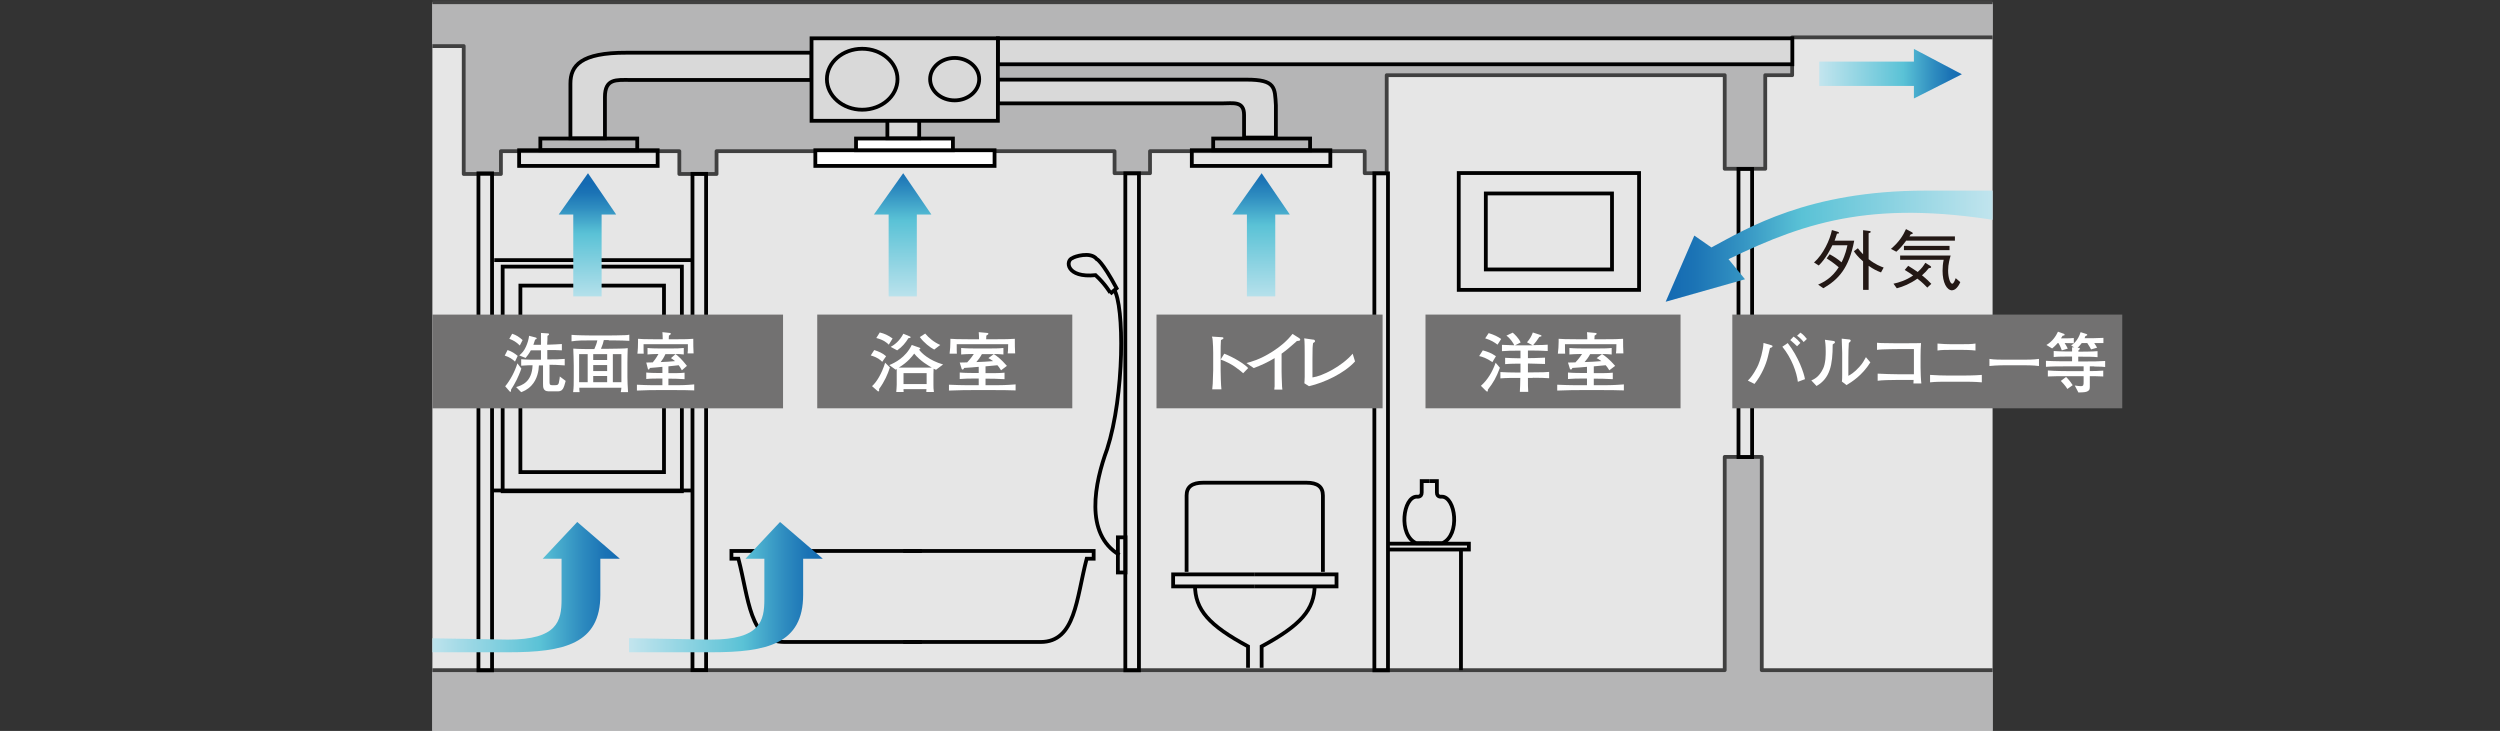 <?xml version="1.0" encoding="UTF-8"?>
<svg id="_レイヤー_2" data-name="レイヤー 2" xmlns="http://www.w3.org/2000/svg" xmlns:xlink="http://www.w3.org/1999/xlink" viewBox="0 0 157.91 46.17">
  <rect x="0" y="0" width="157.91" height="46.17" fill="#333333" stroke="none"/>
  <defs>
    <style>
      .cls-1 {
        fill: url(#_名称未設定グラデーション_5-3);
      }

      .cls-2 {
        fill: url(#_名称未設定グラデーション_5-4);
      }

      .cls-3 {
        fill: url(#_名称未設定グラデーション_5);
      }

      .cls-4 {
        fill: url(#_名称未設定グラデーション_5-5);
      }

      .cls-5 {
        fill: url(#_名称未設定グラデーション_5-2);
      }

      .cls-6, .cls-7 {
        fill: #fff;
      }

      .cls-8, .cls-9 {
        fill: none;
      }

      .cls-8, .cls-10, .cls-7 {
        stroke: #000;
      }

      .cls-8, .cls-10, .cls-7, .cls-11 {
        stroke-width: .24px;
      }

      .cls-12 {
        clip-path: url(#clippath-1);
      }

      .cls-10 {
        fill: #d9d9d9;
      }

      .cls-13 {
        fill: url(#_名称未設定グラデーション_5-7);
      }

      .cls-14 {
        fill: url(#_名称未設定グラデーション_5-6);
      }

      .cls-15 {
        fill: #727171;
      }

      .cls-16 {
        fill: #231815;
      }

      .cls-17 {
        fill: #e6e6e6;
      }

      .cls-11 {
        fill: #b5b5b6;
        stroke: #404040;
        stroke-linejoin: round;
      }

      .cls-18 {
        fill: url(#linear-gradient);
      }

      .cls-19 {
        clip-path: url(#clippath);
      }
    </style>
    <clipPath id="clippath">
      <rect class="cls-9" width="157.91" height="46.17"/>
    </clipPath>
    <clipPath id="clippath-1">
      <rect class="cls-9" x="27.31" y="-3.51" width="98.55" height="51.7"/>
    </clipPath>
    <linearGradient id="_名称未設定グラデーション_5" data-name="名称未設定グラデーション 5" x1="57.02" y1="19.18" x2="57.02" y2="10.29" gradientUnits="userSpaceOnUse">
      <stop offset="0" stop-color="#c3e5ee"/>
      <stop offset=".59" stop-color="#5ac2d6"/>
      <stop offset=".64" stop-color="#50b6d1"/>
      <stop offset=".8" stop-color="#2f8dc0"/>
      <stop offset=".92" stop-color="#1b73b5"/>
      <stop offset="1" stop-color="#146ab2"/>
    </linearGradient>
    <linearGradient id="_名称未設定グラデーション_5-2" data-name="名称未設定グラデーション 5" x1="79.66" y1="19.37" x2="79.66" y2="10.66" xlink:href="#_名称未設定グラデーション_5"/>
    <linearGradient id="_名称未設定グラデーション_5-3" data-name="名称未設定グラデーション 5" x1="39.72" y1="37.08" x2="51.97" y2="37.08" xlink:href="#_名称未設定グラデーション_5"/>
    <linearGradient id="_名称未設定グラデーション_5-4" data-name="名称未設定グラデーション 5" x1="26.91" y1="37.08" x2="39.15" y2="37.08" xlink:href="#_名称未設定グラデーション_5"/>
    <linearGradient id="linear-gradient" x1="-145.67" y1="196.45" x2="-101.64" y2="196.45" gradientTransform="translate(92.25 -143.21) scale(.81)" gradientUnits="userSpaceOnUse">
      <stop offset="0" stop-color="#f5fbfe"/>
      <stop offset="1" stop-color="#bbd4ef"/>
    </linearGradient>
    <linearGradient id="_名称未設定グラデーション_5-5" data-name="名称未設定グラデーション 5" x1="114.91" y1="4.66" x2="123.92" y2="4.66" xlink:href="#_名称未設定グラデーション_5"/>
    <linearGradient id="_名称未設定グラデーション_5-6" data-name="名称未設定グラデーション 5" x1="37.11" y1="19.37" x2="37.11" y2="11.57" xlink:href="#_名称未設定グラデーション_5"/>
    <linearGradient id="_名称未設定グラデーション_5-7" data-name="名称未設定グラデーション 5" x1="126.08" y1="15.56" x2="105.32" y2="15.56" xlink:href="#_名称未設定グラデーション_5"/>
  </defs>
  <g id="_レイヤー_1-2" data-name="レイヤー 1">
    <g class="cls-19">
      <g>
        <g>
          <g class="cls-12">
            <rect class="cls-17" x="25.88" y=".17" width="101.85" height="46"/>
            <polygon class="cls-11" points="111.28 42.33 111.28 28.86 108.94 28.86 108.94 42.33 -1.13 42.33 -1.13 40.4 -4.01 40.4 -4.01 42.33 -20.45 42.33 -20.45 29.23 -27.73 29.23 -27.73 46.31 126.86 46.31 126.86 42.33 111.28 42.33"/>
            <polygon class="cls-11" points="-27.73 .14 -27.73 2.91 -5.4 2.91 -5.4 10.14 -4.01 10.14 -4.01 11.01 -2.22 11.01 -2.22 2.91 29.29 2.91 29.29 8.91 29.29 9.55 29.29 10.99 31.64 10.99 31.64 9.55 42.91 9.55 42.91 10.99 45.26 10.99 45.26 9.55 70.4 9.55 70.4 10.94 72.64 10.94 72.64 9.55 86.2 9.55 86.2 10.94 87.59 10.94 87.59 9.55 87.59 9.04 87.59 4.75 108.94 4.75 108.94 10.66 111.5 10.66 111.5 4.75 113.2 4.75 113.2 2.36 126.86 2.36 126.86 .14 -27.73 .14"/>
            <rect class="cls-8" x="43.74" y="10.98" width=".86" height="31.35"/>
            <rect class="cls-8" x="30.22" y="10.95" width=".86" height="31.39"/>
            <rect class="cls-8" x="71.08" y="10.95" width=".86" height="31.39"/>
            <rect class="cls-8" x="86.81" y="10.95" width=".86" height="31.39"/>
            <rect class="cls-8" x="109.81" y="10.67" width=".86" height="18.2"/>
            <rect class="cls-8" x="92.14" y="10.93" width="11.39" height="7.38"/>
            <rect class="cls-8" x="93.85" y="12.22" width="7.97" height="4.8"/>
            <polyline class="cls-8" points="87.66 34.34 92.78 34.34 92.78 34.71 87.73 34.71"/>
            <line class="cls-8" x1="92.28" y1="34.71" x2="92.28" y2="42.33"/>
            <rect class="cls-7" x="51.5" y="9.49" width="11.32" height=".99"/>
            <rect class="cls-8" x="75.28" y="9.49" width="8.75" height=".99"/>
            <rect class="cls-8" x="32.79" y="9.49" width="8.75" height=".99"/>
            <polyline class="cls-3" points="56.13 18.72 56.13 13.55 55.2 13.55 57.05 10.94 58.83 13.55 57.91 13.55 57.91 18.72"/>
            <polyline class="cls-5" points="78.76 18.72 78.76 13.55 77.84 13.55 79.69 10.94 81.47 13.55 80.55 13.55 80.55 18.72"/>
            <rect class="cls-8" x="34.13" y="8.75" width="6.12" height=".74"/>
            <rect class="cls-7" x="54.07" y="8.75" width="6.12" height=".74"/>
            <rect class="cls-8" x="76.63" y="8.75" width="6.12" height=".74"/>
            <path class="cls-10" d="M51.26,3.33h-11.68c-2.91-.01-3.55.82-3.55,1.95v3.45h2.18v-2.6c0-1.18.72-1.08,1.58-1.08h0s11.47,0,11.47,0v-1.72Z"/>
            <path class="cls-10" d="M56.05,8.72v-2.03c.07-1.11.01-1.62,1.85-1.62h4.17v1.5h-2.61c-.72,0-1.4-.16-1.4.73v1.43h-2.01Z"/>
            <path class="cls-10" d="M80.59,8.69v-2.04c-.07-1.11,0-1.62-1.85-1.62h-15.71v1.5h14.15c.72,0,1.4-.17,1.4.73v1.43h2.01Z"/>
            <rect class="cls-10" x="63.03" y="2.42" width="50.18" height="1.64"/>
            <path class="cls-8" d="M78.83,42.18v-1.35c-2.46-1.33-3.35-2.31-3.35-3.88"/>
            <polyline class="cls-8" points="79.26 37.04 74.1 37.04 74.1 36.28 79.26 36.28"/>
            <path class="cls-8" d="M79.69,42.18v-1.35c2.45-1.33,3.35-2.31,3.35-3.88"/>
            <polyline class="cls-8" points="79.26 37.04 84.42 37.04 84.42 36.28 79.26 36.28"/>
            <path class="cls-8" d="M83.56,36.12v-4.82c0-.56-.35-.81-1.03-.81h-6.54c-.68,0-1.04.25-1.04.81v4.82"/>
            <path class="cls-8" d="M90.28,30.39h-.48v.72c0,.32-.31.26-.31.26-.87,0-1.19,2.42-.04,2.94h.82"/>
            <path class="cls-8" d="M90.28,30.39h.48v.72c0,.32.31.26.31.26.87,0,1.19,2.42.04,2.94h-.83"/>
            <path class="cls-8" d="M57.05,34.8h12.03v.49h-.44c-.66,2.52-.7,5.26-2.91,5.26h-8.68"/>
            <path class="cls-8" d="M58.23,34.8h-12.03v.49h.44c.66,2.52.7,5.26,2.91,5.26h8.68"/>
            <path class="cls-1" d="M50.66,35.29h1.31l-2.7-2.32-2.18,2.32h1.19v2.56c0,1.38-.26,2.55-3.39,2.55l-5.16-.09v.89h5.2c3.52,0,5.8-.53,5.8-3.63v-2.28"/>
            <path class="cls-2" d="M37.85,35.29h1.3l-2.69-2.32-2.18,2.32h1.19v2.56c0,1.38-.26,2.55-3.39,2.55l-5.16-.09v.89h5.2c3.52,0,5.8-.53,5.8-3.63v-2.28"/>
            <path class="cls-8" d="M70.71,35.05c-2.24-1.32-1.56-4.56-.78-6.68,1.1-3.42,1.1-9.09.43-10.1"/>
            <path class="cls-8" d="M70.12,18.56l.41-.35c-.94-1.75-1.26-1.85-1.26-1.85-.39-.49-1.42-.15-1.53-.06-.46.16-.39,1.27,1.46,1.08.6.55.93,1.11.93,1.11"/>
            <rect class="cls-8" x="31.75" y="16.84" width="11.32" height="14.19"/>
            <rect class="cls-8" x="32.87" y="18.04" width="9.07" height="11.78"/>
            <line class="cls-8" x1="31.22" y1="16.43" x2="43.7" y2="16.43"/>
            <line class="cls-8" x1="31.11" y1="30.98" x2="43.7" y2="30.98"/>
            <path class="cls-9" d="M10.45,32.55h7.74c2.61,0,2.24,2.09,2.24,2.74"/>
            <path class="cls-9" d="M10.45,40.35h7.21v-2.31c.96-2.49,1.87-2.86,3.36-2.58,1.87.79.43,3.18-.43,3.46v3.32"/>
            <path class="cls-8" d="M10.45,32.55H2.71c-2.62,0-2.25,2.09-2.25,2.74"/>
            <path class="cls-8" d="M10.45,40.35H3.25v-2.31c-.96-2.49-1.87-2.86-3.36-2.58-1.88.79-.43,3.18.42,3.46v3.32"/>
            <line class="cls-8" x1="10.45" y1="36.98" x2="2.87" y2="36.98"/>
            <line class="cls-8" x1="10.45" y1="37.96" x2="3.25" y2="37.96"/>
            <path class="cls-18" d="M-25.26,12.04H-6.1c7.44,0,11.28,2.39,13.53,3.59l1.08-.75,1.82,4.18-5.02-1.42,1.04-1.27c-7.26-3.52-13.11-4.77-31.6,1.48"/>
            <rect class="cls-8" x="70.61" y="33.94" width=".48" height="2.22"/>
            <rect class="cls-9" x="1.81" y="20.56" width="24.39" height="3.42"/>
            <path class="cls-6" d="M3.16,22.51h-.23v-1.31h.18s.1.02.1.05c0,.04-.05.04-.05.07v1.19ZM3.27,23.2c.79-.25.87-.82.86-1.25,0-.15,0-.46-.02-.78h.18c.06,0,.12.01.12.04,0,.03-.05.06-.05.09,0,.32.01.58,0,.8-.04.67-.25.98-.9,1.29l-.18-.18Z"/>
            <path class="cls-6" d="M5.17,22.7c0,.37.14.36.61.36.35,0,.55-.03.91-.1v.25c-.28.06-.8.06-1.15.06-.53,0-.6-.17-.6-.53v-1.54l.18.04c.05.01.14.01.14.06,0,.03-.09.03-.09.09v.7c.4-.05.82-.16,1.31-.4l.11.15s.07.09.04.11c-.03.02-.08-.02-.11,0-.19.06-.76.26-1.36.34v.43ZM6.53,21.5c-.05-.06-.2-.19-.27-.24l.12-.12c.07.05.21.18.27.24l-.13.12ZM6.88,21.34c-.06-.07-.2-.19-.27-.24l.12-.13c.07.05.21.18.27.24l-.12.13Z"/>
            <path class="cls-6" d="M9.26,22.1c-.54.57-1.23.83-1.86,1.05-.03.01-.04.07-.07.08-.02.02-.05-.04-.07-.09l-.09-.2c.72-.08,1.63-.63,1.98-1.05l.1.21ZM7.75,21.86c-.1-.13-.36-.37-.47-.46l.17-.16c.12.1.39.34.5.48l-.19.14Z"/>
            <path class="cls-6" d="M11.25,21.48s.05,0,.11-.01l.13.15c-.08.06-.13.11-.15.16-.22.69-.62,1.25-1.28,1.58l-.21-.17c.7-.29,1.16-.9,1.28-1.53h-.85c-.16.21-.35.41-.56.59l-.19-.14c.44-.3.71-.73.79-.99l.17.06s.12.04.1.07c-.01.03-.08.02-.09.05l-.09.17h.85ZM11.18,21c.06.05.18.19.23.26l-.16.1c-.03-.06-.14-.2-.23-.26l.16-.1ZM11.54,20.94c.06.05.19.2.22.26l-.13.11c-.04-.07-.15-.21-.23-.27l.14-.1Z"/>
            <path class="cls-9" d="M12.46,21.95c.16,0,.29.12.29.27s-.13.28-.29.28-.29-.13-.29-.28.13-.27.29-.27Z"/>
            <path class="cls-9" d="M15.21,21.72s-.06.05-.07.07c-.08.16-.21.48-.37.7.12.09.21.17.27.23l-.15.16c-.08-.08-.17-.15-.26-.22-.25.3-.6.59-1.08.71l-.15-.19c.41-.1.77-.32,1.05-.64-.19-.12-.38-.21-.5-.26l.13-.16c.18.07.35.16.49.25.13-.19.24-.4.31-.64h-.84c-.17.23-.38.44-.58.59l-.2-.15c.5-.29.83-.89.89-1.06l.18.07s.1.04.09.08c-.01.03-.09.02-.09.04-.04.08-.09.16-.15.25h.7s.14-.02.19-.03l.13.19ZM15.14,21.5c-.06-.08-.18-.21-.26-.28l.15-.11c.07.07.2.2.25.28l-.14.11ZM15.45,21.37c-.06-.07-.18-.2-.25-.27l.14-.11c.08.06.2.2.25.27l-.14.11Z"/>
            <path class="cls-9" d="M16.73,23.33v-1.35c-.29.2-.57.36-.8.44l-.2-.18c.63-.16,1.35-.75,1.68-1.14l.17.13s.07.07.06.09c-.02.03-.09,0-.11.01-.18.18-.37.34-.57.49v1.51h-.23Z"/>
            <path class="cls-9" d="M18.28,21.69v-.22h1.59v.22h-1.59ZM17.98,22.75h2.18v.23h-2.18v-.23Z"/>
            <path class="cls-9" d="M21.17,21.86c-.1-.13-.36-.37-.47-.46l.16-.16c.12.1.39.34.5.48l-.19.14ZM22.67,22.1c-.55.57-1.24.83-1.86,1.05-.03.01-.05.07-.07.08-.03.02-.04-.04-.07-.09l-.09-.2c.72-.08,1.63-.63,1.98-1.05l.1.21Z"/>
            <path class="cls-9" d="M24.67,21.48s.06,0,.11-.01l.12.15c-.08.06-.12.11-.15.16-.22.69-.62,1.25-1.29,1.58l-.2-.17c.7-.29,1.15-.9,1.27-1.53h-.85c-.16.21-.35.41-.57.59l-.19-.14c.44-.3.71-.73.79-.99l.17.06s.12.04.1.07c-.01.03-.08.02-.1.05l-.09.17h.85ZM24.59,21c.06.05.18.19.23.26l-.15.1c-.04-.06-.15-.2-.23-.26l.15-.1ZM24.95,20.94c.06.05.18.2.22.26l-.14.11c-.03-.07-.14-.21-.22-.27l.14-.1Z"/>
            <rect class="cls-15" x="24.82" y="19.87" width="24.64" height="5.92"/>
            <polyline class="cls-4" points="114.91 3.89 120.89 3.89 120.89 3.09 123.92 4.69 120.89 6.22 120.89 5.43 114.91 5.43"/>
            <polyline class="cls-14" points="36.21 18.72 36.21 13.55 35.29 13.55 37.14 10.94 38.92 13.55 38 13.55 38 18.72"/>
            <path class="cls-13" d="M127.06,12.04h-5.43c-7.43,0-11.28,2.39-13.53,3.59l-1.08-.75-1.81,4.18,5.01-1.42-1.04-1.27c5.07-2.46,9.44-3.81,17.91-2.28"/>
          </g>
          <rect class="cls-15" x="109.42" y="19.87" width="24.63" height="5.92"/>
          <rect class="cls-15" x="90.04" y="19.87" width="16.11" height="5.92"/>
          <rect class="cls-15" x="51.62" y="19.87" width="16.11" height="5.92"/>
          <rect class="cls-15" x="73.05" y="19.87" width="14.28" height="5.92"/>
        </g>
        <g>
          <path class="cls-6" d="M32.53,22.84c-.16-.15-.34-.28-.65-.38l.18-.35c.27.09.46.22.64.37l-.17.36ZM32.64,23.98c-.12.25-.23.42-.36.63,0,.08,0,.14-.04.14-.02,0-.04-.01-.06-.04l-.27-.31c.3-.36.61-.92.77-1.45l.25.33c-.08.25-.26.64-.29.7ZM32.83,21.82c-.21-.21-.41-.33-.66-.42l.18-.32c.25.08.44.2.66.4l-.18.35ZM35.52,24.6c-.08.12-.24.12-.32.12h-.45c-.17,0-.31,0-.4-.15-.05-.09-.05-.21-.05-.32v-1.17h-.26c-.01.33-.1.88-.47,1.27-.26.28-.54.38-.65.42l-.32-.32c.35-.11,1-.3,1.04-1.38-.44,0-.6.03-.72.03v-.41c.31.03.77.03.91.03h.34v-.59h-.64c-.12.22-.24.37-.33.48l-.4-.16c.17-.15.3-.28.42-.55.1-.22.17-.45.2-.69l.42.11s.06.02.06.05c0,.05-.06.07-.1.08-.05.17-.07.22-.11.33h.48c0-.05,0-.3,0-.35,0-.1,0-.3,0-.4l.44.03s.07,0,.07.05-.05.08-.1.1c0,.23,0,.27-.02.56h.12c.25,0,.55-.03.81-.04v.4c-.18-.02-.63-.02-.82-.02h-.1v.59h.18c.31,0,.61,0,.92-.03v.41c-.36-.03-.78-.04-.96-.04v1.06c0,.15,0,.23.17.23h.19c.16,0,.2-.04.23-.16.04-.2.06-.33.06-.39l.37.28c-.05.22-.12.42-.18.51Z"/>
          <path class="cls-6" d="M38.45,21.48h-.31c-.05.22-.06.25-.18.55h.47c.11,0,.57-.01.66-.01.33,0,.45-.02.56-.03-.01.17-.02.75-.02.95v.88c0,.05,0,.25.01.41.01.23.03.47.03.54h-.46c.02-.08.03-.2.04-.28h-2.66c0,.12,0,.13.02.28h-.41c.04-.3.04-.54.04-.94v-.73c0-.27-.02-.85-.03-1.08.36.03.95.03,1.33.03.08-.17.16-.39.19-.55h-.4c-.48,0-.84,0-1.23.06v-.41c.22.03,1.18.04,1.26.04h1.1c.1,0,.89-.01,1.03-.02.11,0,.17-.01.26-.03v.39c-.41-.03-1.27-.03-1.3-.03ZM37.12,22.37h-.54v1.77h.54v-1.77ZM38.35,22.37h-.88v.37h.88v-.37ZM38.35,23.06h-.88v.38h.88v-.38ZM38.35,23.75h-.88v.39h.88v-.39ZM39.25,22.37h-.54v1.77h.54v-1.77Z"/>
          <path class="cls-6" d="M42.69,24.64h-1.21c-.19,0-.67,0-1.25.03v-.37c.3.02.8.03.91.03h.7v-.42h-.21c-.27,0-.55,0-.81.03v-.41c.28.03.69.03.81.03h.21v-.39c-.12.01-.68.07-.79.07-.03.07-.04.1-.08.1-.04,0-.05-.04-.05-.05l-.1-.39c.06,0,.35-.01.41-.01.07-.08.22-.27.36-.53,0,0-.39,0-.69.03v-.41c.26.03.65.03.76.03h.76c.26,0,.51,0,.77-.03v.41c-.17-.02-.37-.03-.52-.03.19.15.4.34.72.75l-.32.28c-.11-.19-.13-.23-.2-.32-.09.01-.14.02-.65.07v.43h.2c.27,0,.55,0,.82-.03v.41c-.36-.03-.79-.03-.82-.03h-.2v.41h.69c.06,0,.41,0,.94-.05v.38c-.53-.02-.71-.02-1.17-.02ZM43.43,22.32c.02-.12.02-.17.02-.58h-2.8c0,.35,0,.47.01.6h-.4c.03-.21.04-.54.04-.75,0-.04,0-.08,0-.19.13,0,.22.02.36.02.13,0,.69.01.81.01h.39c0-.15-.01-.36-.02-.45l.47.05s.06,0,.06.05c0,.04-.03.06-.12.12,0,.06,0,.08-.01.23h.34c.84,0,.86-.01,1.21-.03,0,.44,0,.55.02.92h-.39ZM42.43,22.37h-.4c-.1.22-.19.36-.3.5.43-.02.48-.02.91-.06-.11-.09-.18-.14-.26-.19l.29-.25c-.13,0-.23,0-.24,0Z"/>
        </g>
        <g>
          <path class="cls-6" d="M111.8,21.98c-.02.07-.03.12-.14.58-.1.42-.38,1.12-.84,1.69l-.42-.21c.32-.3.61-.87.66-1,.1-.23.31-.87.33-1.38l.48.14c.07.02.09.04.09.07,0,.03-.03.08-.16.11ZM113.56,24.12c-.07-.59-.38-1.48-.98-2.22l.34-.23c.69.88,1.03,1.91,1.09,2.28l-.46.17ZM113.51,21.87s-.04-.04-.19-.18c-.05-.05-.14-.12-.24-.21l.21-.22c.19.13.32.27.43.4l-.21.21ZM113.92,21.6c-.06-.09-.27-.31-.41-.39l.21-.2c.19.12.33.3.41.4l-.21.2Z"/>
          <path class="cls-6" d="M115.87,21.68s-.1.06-.11.08c0,1.29-.17,2.14-1.02,2.62l-.33-.35c.16-.07.49-.21.74-.74.08-.16.12-.35.15-.6.02-.22.02-.39.02-.49,0-.4-.03-.6-.05-.74l.49.07c.1.01.14.02.14.09,0,.03,0,.05-.03.06ZM116.63,24.32l-.29-.22c.02-.09.02-.36.02-.46,0-.14,0-.36,0-.5v-.85c0-.07-.02-.77-.03-.9l.46.05c.05,0,.11.02.11.08,0,.03-.02.05-.05.08-.04.03-.04.03-.07.06-.02.18-.03.72-.03.92v1.16c.11-.06.37-.2.69-.56.21-.23.3-.4.42-.62l.28.33c-.53.84-1.17,1.23-1.53,1.45Z"/>
          <path class="cls-6" d="M120.86,24.22c0-.06,0-.09.01-.22h-1.12c-.29,0-.89.01-1.15.05v-.45c.44.02.88.04,1.33.04h.96v-1.59h-1c-.16,0-.84.01-.98.02-.14,0-.24.02-.35.03v-.45c.14.01.21.02.32.02.11,0,.62.01.72.01h.97c.21,0,.57,0,.77-.01-.02.17-.03.65-.03.83v.7c0,.24.02.81.05,1.02h-.5Z"/>
          <path class="cls-6" d="M124.08,24.11h-1.08c-.36,0-.72,0-1.09.04v-.47c.37.03.91.04,1.09.04h1.08s.64,0,1.1-.04v.47c-.45-.04-.98-.04-1.1-.04ZM123.97,22.1h-.79c-.25,0-.56,0-.8.04v-.44c.27.03.67.04.8.04h.79c.27,0,.54,0,.81-.04v.44c-.34-.04-.79-.04-.81-.04Z"/>
          <path class="cls-6" d="M127.7,23.07h-.95c-.05,0-.67,0-1.09.05v-.45c.31.05.68.05,1.09.05h.95c.36,0,.73,0,1.09-.05v.45c-.36-.05-.84-.05-1.09-.05Z"/>
          <path class="cls-6" d="M132.28,23.14h-.28v.3c.28,0,.57-.01.85-.03v.37c-.33-.02-.75-.02-.85-.02v.69c0,.18-.07.25-.23.3-.09.03-.38.04-.49.04l-.23-.44c.2.03.3.04.38.04.18,0,.18-.07.18-.31v-.32h-1.09c-.38,0-.82,0-1.17.02v-.38c.48.04,1.13.04,1.17.04h1.09v-.3h-1.14c-.4,0-.87,0-1.24.03v-.38c.5.03,1.2.03,1.24.03h.41v-.3h-.24c-.3,0-.64,0-.92.03v-.38c.37.03.88.03.92.03h.24c0-.13,0-.19,0-.26h.13s-.19-.12-.19-.12c.14-.09.43-.3.6-.84l.38.12s.04.02.04.05c0,.03,0,.03-.12.08-.02.07-.04.1-.05.13h.58c.08,0,.53-.02.61-.02v.33c-.09,0-.13,0-.3,0h-.28c.09.13.14.22.18.29l-.38.11c-.04-.08-.11-.21-.24-.4h-.35c-.08.11-.17.21-.26.3.1,0,.14,0,.14.05,0,.03,0,.04-.09.11,0,.04,0,.05,0,.08h.29s.53,0,.92-.03v.38c-.29-.03-.64-.03-.92-.03h-.3v.3h.46c.41,0,.82,0,1.24-.03v.38c-.15-.01-.25-.03-.68-.03ZM130.47,21.67h-.06c.08.12.13.21.2.35l-.38.11c-.04-.1-.08-.25-.21-.46h-.05s-.16.19-.35.34l-.36-.22c.38-.22.6-.56.73-.84l.36.13s.06.02.06.06c0,.04-.01.05-.13.07-.03.05-.04.07-.1.16h.29c.16,0,.36,0,.52-.02v.33c-.28,0-.31-.01-.53-.01ZM130.58,24.57c-.05-.09-.14-.23-.41-.51l.33-.25c.12.11.26.27.42.52l-.34.24Z"/>
        </g>
        <g>
          <path class="cls-6" d="M94.26,22.87c-.38-.26-.62-.33-.83-.38l.23-.36c.29.08.53.16.83.37l-.23.38ZM93.98,24.61c0,.08.01.12-.04.12-.02,0-.05-.01-.07-.03l-.33-.33c.43-.38.73-.89.93-1.46l.27.32c-.23.62-.41.93-.76,1.38ZM94.59,21.77c-.2-.15-.4-.28-.78-.4l.22-.33c.38.12.57.22.79.37l-.23.36ZM96.81,23.87h-.3c0,.47,0,.61.02.88h-.53c.02-.3.02-.47.03-.88h-.24c-.2,0-.67,0-1.02.03v-.4c.3.02.72.03,1.02.03h.25v-.56h-.09c-.13,0-.57,0-.88.03v-.4c.16.01.65.03.88.03h.09v-.48h-.21c-.32,0-.64,0-.96.03v-.4c.1,0,.64.02.78.03-.06-.13-.25-.44-.5-.61l.4-.19c.12.1.38.35.5.62l-.35.18h1.11l-.36-.19c.17-.19.29-.39.37-.62l.49.16s.06.03.06.05c0,.04-.03.04-.14.07-.15.23-.23.34-.39.52.54,0,.76-.02.92-.03v.4c-.36-.02-.66-.03-.97-.03h-.28v.48c.2,0,.43,0,1.08-.03v.4c-.17,0-.93-.03-1.08-.03v.56h.31c.64,0,.78-.01,1.03-.03v.4c-.31-.02-.54-.03-1.03-.03Z"/>
          <path class="cls-6" d="M101.22,24.64h-1.41c-.22,0-.78,0-1.45.03v-.37c.35.02.93.03,1.06.03h.82v-.42h-.25c-.32,0-.63,0-.95.03v-.41c.33.03.8.03.95.03h.25v-.39c-.14.01-.79.07-.92.07-.03.07-.05.1-.1.1-.04,0-.05-.04-.06-.05l-.12-.39c.07,0,.4-.01.47-.01.08-.08.25-.27.42-.53,0,0-.45,0-.8.03v-.41c.31.03.75.03.89.03h.88c.3,0,.6,0,.9-.03v.41c-.2-.02-.43-.03-.61-.03.23.15.47.34.83.75l-.37.28c-.12-.19-.15-.23-.23-.32-.11.01-.16.02-.75.07v.43h.24c.32,0,.64,0,.96-.03v.41c-.41-.03-.92-.03-.96-.03h-.24v.41h.8c.07,0,.48,0,1.1-.05v.38c-.62-.02-.83-.02-1.36-.02ZM102.07,22.32c.02-.12.02-.17.03-.58h-3.25c0,.35,0,.47.01.6h-.46c.03-.21.05-.54.05-.75,0-.04,0-.08,0-.19.15,0,.26.02.41.02.15,0,.81.01.94.01h.46c0-.15-.01-.36-.02-.45l.54.05s.07,0,.07.05c0,.04-.04.06-.13.12,0,.06,0,.08-.01.23h.4c.98,0,1-.01,1.41-.03,0,.44,0,.55.02.92h-.46ZM100.91,22.37h-.47c-.12.22-.23.36-.35.5.5-.02.55-.02,1.06-.06-.12-.09-.21-.14-.3-.19l.34-.25c-.15,0-.27,0-.28,0Z"/>
        </g>
        <g>
          <path class="cls-6" d="M55.72,22.85c-.12-.12-.28-.27-.72-.4l.22-.34c.25.08.53.19.75.39l-.25.36ZM55.53,24.6s0,.04,0,.06c0,.04,0,.06-.05.06-.02,0-.04,0-.06-.03l-.34-.3c.29-.25.62-.8.83-1.48l.3.3c-.14.43-.33.88-.69,1.37ZM56.14,21.77c-.12-.12-.32-.3-.79-.42l.22-.35c.29.07.52.17.81.38l-.24.39ZM59.13,23.36c-.07-.03-.1-.04-.16-.07,0,.08-.01.26-.01.35v.67c0,.14,0,.28.03.45h-.48c0-.07,0-.12.01-.18h-1.45c0,.1,0,.12.01.18h-.47c.01-.13.03-.32.03-.46v-.66c0-.09,0-.18,0-.33-.03.02-.04.02-.07.04l-.4-.29c.34-.14,1.03-.47,1.42-1.27l.49.17s.05.02.05.05,0,.04-.08.07c.14.21.64.69,1.52.94l-.44.33ZM57.38,21.36c-.18.29-.39.55-.71.77l-.41-.22c.26-.15.55-.36.8-.83l.41.17s.05.02.05.05c0,.05-.07.05-.14.06ZM57.74,22.34c-.11.15-.39.53-.97.88.25,0,.39,0,.59,0h.76c.17,0,.3,0,.74,0-.21-.12-.73-.41-1.12-.89ZM58.53,23.57h-1.46v.69h1.46v-.69ZM59.01,22.08c-.25-.12-.67-.45-.91-.79l.34-.22c.23.27.54.54.95.72l-.38.29Z"/>
          <path class="cls-6" d="M62.8,24.64h-1.41c-.22,0-.78,0-1.45.03v-.37c.35.02.93.03,1.06.03h.82v-.42h-.25c-.32,0-.63,0-.95.03v-.41c.33.03.8.03.95.03h.25v-.39c-.14.01-.79.07-.92.07-.03.07-.05.1-.1.1-.04,0-.05-.04-.06-.05l-.12-.39c.07,0,.4-.01.47-.01.08-.08.25-.27.42-.53,0,0-.45,0-.8.03v-.41c.31.03.75.03.89.03h.88c.3,0,.6,0,.9-.03v.41c-.2-.02-.43-.03-.61-.03.23.15.47.34.83.75l-.37.28c-.12-.19-.15-.23-.23-.32-.11.01-.16.02-.75.07v.43h.24c.32,0,.64,0,.96-.03v.41c-.41-.03-.92-.03-.96-.03h-.24v.41h.8c.07,0,.48,0,1.1-.05v.38c-.62-.02-.83-.02-1.36-.02ZM63.65,22.32c.02-.12.02-.17.03-.58h-3.25c0,.35,0,.47.01.6h-.46c.03-.21.05-.54.05-.75,0-.04,0-.08,0-.19.15,0,.26.02.41.02.15,0,.81.01.94.01h.46c0-.15-.01-.36-.02-.45l.54.05s.07,0,.07.05c0,.04-.04.06-.13.12,0,.06,0,.08-.01.23h.4c.98,0,1-.01,1.41-.03,0,.44,0,.55.02.92h-.46ZM62.49,22.37h-.47c-.12.22-.23.36-.35.5.5-.02.55-.02,1.06-.06-.12-.09-.21-.14-.3-.19l.34-.25c-.15,0-.27,0-.28,0Z"/>
        </g>
        <g>
          <path class="cls-6" d="M78.52,23.57c-.26-.22-.69-.6-1.42-.86v.69c0,.25.02.97.05,1.19h-.58c.03-.21.04-.53.04-.61,0-.1.02-.52.02-.6v-1.09c0-.16-.01-.61-.03-.76,0-.11-.02-.18-.05-.27l.64.04s.09,0,.09.06c0,.04-.05.07-.16.12-.02.26-.02.52-.02.77v.46l.23-.37c.66.26,1.31.68,1.51.91l-.32.33Z"/>
          <path class="cls-6" d="M81.91,21.55c-.48.42-.64.56-.96.79v1.12c0,.3.01.33.02.68,0,.26.02.35.03.47h-.51c0-.09.02-.18.02-.2,0-.16,0-.85,0-.99v-.8c-.41.25-.86.46-1.32.63l-.46-.32c.28-.07.86-.22,1.64-.72.49-.31.93-.68,1.27-1.12l.44.28s.05.05.05.08c0,.08-.09.08-.24.09Z"/>
          <path class="cls-6" d="M82.69,24.4l-.3-.19c0-.1.02-.17.02-.41,0-.07,0-.39,0-.46v-1.02c0-.2,0-.77-.03-.95l.55.08c.07,0,.13.02.13.1,0,.05-.01.05-.12.12-.03.21-.04.29-.04,1v1.17c.62-.08,1.86-.7,2.54-1.5l.15.49c-.67.74-1.93,1.34-2.9,1.56Z"/>
        </g>
        <g>
          <path class="cls-16" d="M115.16,18.2l-.32-.22c.35-.16.87-.42,1.3-1.1-.33-.28-.6-.46-.76-.56l.19-.26c.29.16.49.29.75.51.25-.49.33-.9.37-1.08h-.95c-.06.13-.4.84-.86,1.28l-.3-.19c.58-.51,1.01-1.43,1.13-2.05l.37.11s.08.03.08.07-.04.04-.13.05c-.06.21-.11.32-.15.44h1.24c-.33,1.75-1.01,2.46-1.94,3ZM118.82,17.21c-.3-.11-.5-.22-.79-.42v1.52h-.35v-1.8c-.35-.3-.51-.53-.58-.64l.25-.19c.11.15.18.23.33.38v-1.52l.41.05s.08.03.08.05c0,.05-.1.08-.14.09v1.64c.43.34.76.46.95.53l-.16.29Z"/>
          <path class="cls-16" d="M120.41,15.19c-.24.32-.38.49-.63.71l-.34-.18c.52-.44.77-.85.95-1.25l.34.18s.09.04.09.08c0,.05-.07.06-.13.07-.03.04-.05.09-.08.13h2.87v.27h-3.06ZM121.72,18.15c-.09-.09-.29-.31-.61-.55-.47.33-.89.5-1.3.61l-.21-.29c.36-.08.79-.21,1.24-.52-.13-.1-.32-.22-.53-.35l.22-.26c.27.17.37.23.6.39.26-.23.38-.41.48-.58l.29.18s.08.05.08.09c0,.05-.07.06-.15.07-.14.18-.23.27-.43.45.3.24.48.42.59.54l-.26.24ZM123.31,18.34c-.35,0-.61-.5-.61-1.23,0-.23.02-.47.07-.7h-2.75v-.27h3.19c-.05.18-.16.54-.16.95s.12.83.26.83c.09,0,.16-.19.22-.35l.29.25c-.14.33-.34.51-.5.51ZM120.26,15.8v-.27h2.88v.27h-2.88Z"/>
        </g>
        <rect class="cls-10" x="51.26" y="2.42" width="11.77" height="5.21"/>
        <path class="cls-10" d="M54.46,6.93c1.23,0,2.23-.87,2.23-1.93s-1-1.92-2.23-1.92-2.23.86-2.23,1.92,1,1.93,2.23,1.93Z"/>
        <path class="cls-10" d="M60.3,6.34c.85,0,1.55-.6,1.55-1.34s-.7-1.34-1.55-1.34-1.55.6-1.55,1.34.69,1.34,1.55,1.34Z"/>
      </g>
    </g>
  </g>
</svg>